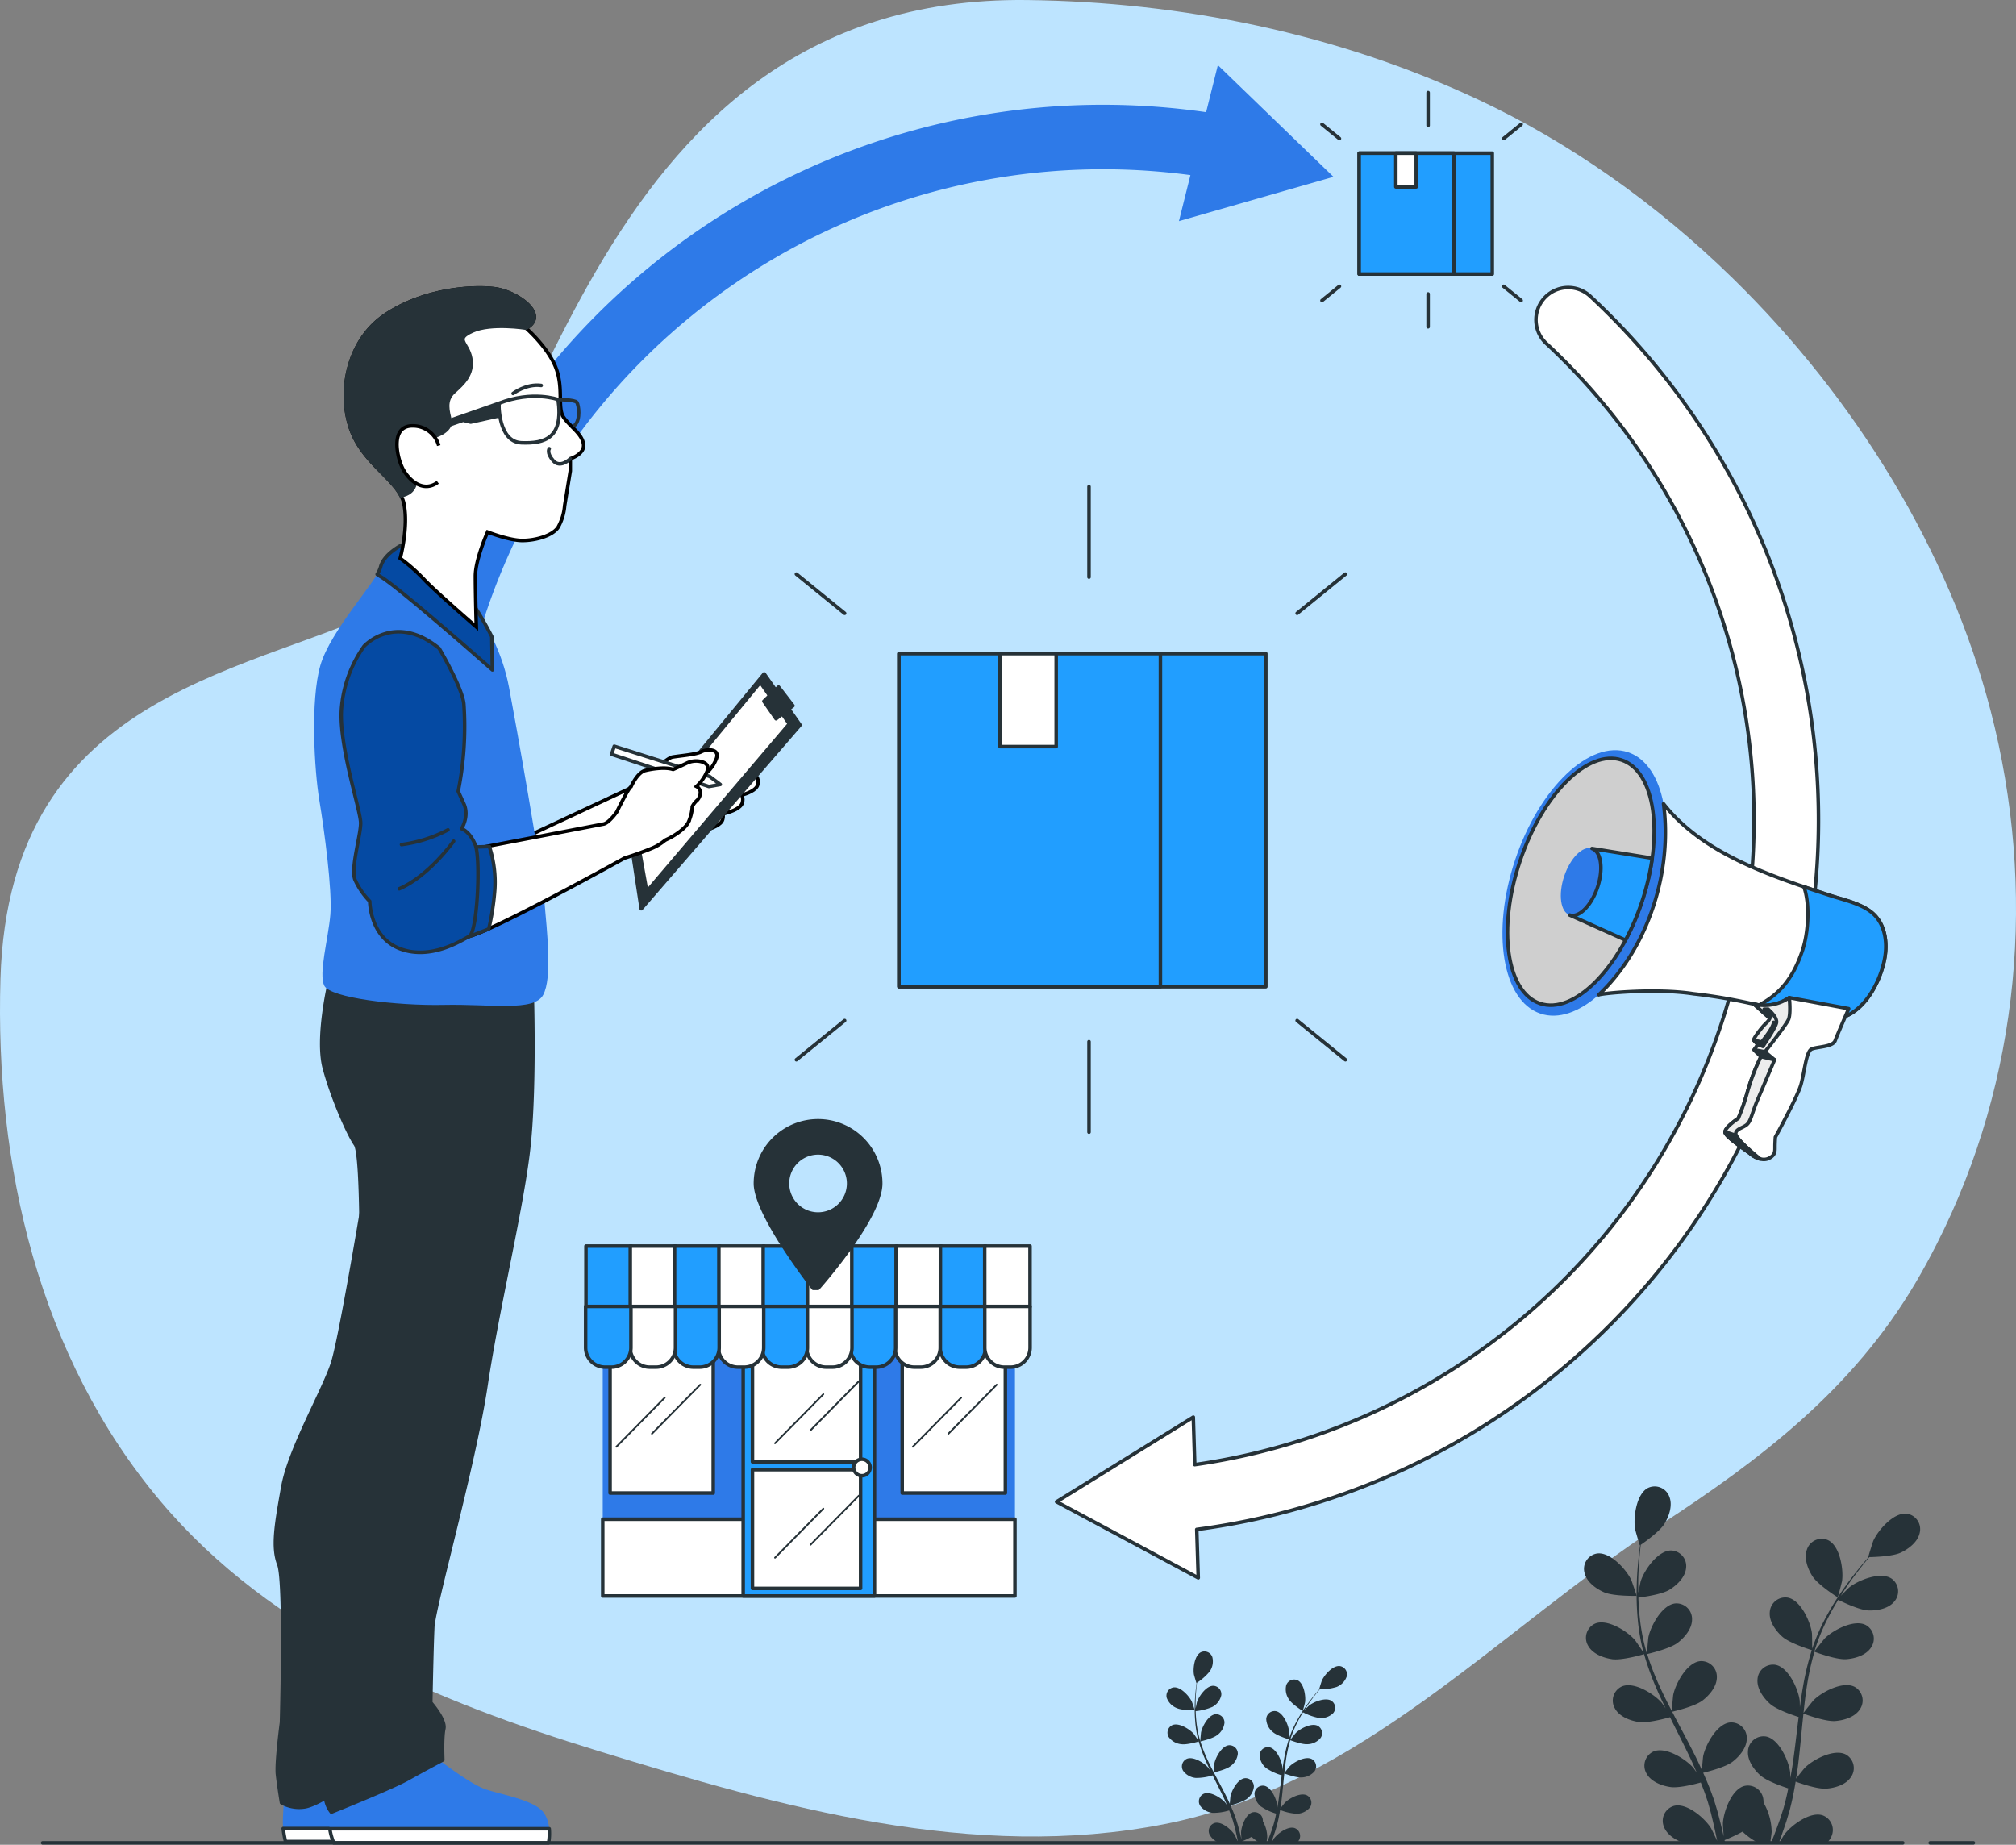 <svg xmlns="http://www.w3.org/2000/svg" xmlns:xlink="http://www.w3.org/1999/xlink" width="571.349" height="522.845" viewBox="0 0 571.349 522.845"><rect x="0" y="0" width="571.349" height="522.845" fill="#808080" stroke="none"/><defs><clipPath id="secteur-distrib-illust-clip-path"><rect width="571.349" height="522.845" fill="none"></rect></clipPath></defs><g clip-path="url(#secteur-distrib-illust-clip-path)"><path d="M491.111,78.907c-21.5-21.024-46.123-38.5-72.3-50.738C378.946,9.529,335.039.545,291.128.011c-128.333-1.56-138.1,149.2-177.559,170.161S2.6,193.6.129,277.446C-1.422,330.183,10.889,384.412,45.508,425.5c31.708,37.633,78.289,56.707,124.18,70.8,51.534,15.824,106.19,31.347,160.4,20.671,55.63-10.956,94.715-55.007,140.4-84.772,28.766-18.742,54.584-38.478,72.344-68.552,2.122-3.592,4.114-7.263,6.005-10.981,23.776-46.733,28.439-100.637,15.326-151.206-11.766-45.38-38.328-88.595-73.05-122.55" transform="translate(0 0)" fill="#bde4ff"></path><path d="M415.1,412.538c2.676,1.17,9.225,1.022,9.23,1.022.068,0-1.408-4.286-1.532-4.546-1.437-3.005-5.98-7.968-9.677-7.468a4.415,4.415,0,0,0-3.543,5.533c.614,2.56,3.241,4.463,5.522,5.459" transform="translate(39.498 38.733)" fill="#263238"></path><path d="M474.621,475.347a4.415,4.415,0,0,0-2.436-6.1c-3.536-1.187-8.934,2.829-10.912,5.509-.09.122-.745,1.247-1.342,2.3h13.458a5.678,5.678,0,0,0,1.232-1.705" transform="translate(44.368 45.246)" fill="#263238"></path><path d="M455.355,465.456c1.8,1.605,6.326,3.162,7.878,3.665-.273,1.286-.543,2.574-.865,3.808-.239.838-.41,1.661-.7,2.489q-.4,1.239-.792,2.452c-.561,1.541-1.129,3.134-1.714,4.623-.273.712-.547,1.384-.82,2.064h2.2c.169-.45.339-.893.508-1.363.564-1.537,1.081-3.089,1.645-4.758q.367-1.22.739-2.468c.264-.819.439-1.718.664-2.584.48-2.019.871-4.089,1.215-6.182,1.349.49,6.162,2.166,8.655,1.99s5.594-1.087,7.032-3.294a4.415,4.415,0,0,0-1.484-6.4c-3.316-1.709-9.26,1.443-11.62,3.793-.147.146-1.652,2.023-2.458,3.069.2-1.26.4-2.516.56-3.8.459-3.7.809-7.457,1.174-11.2.111-1.148.236-2.291.356-3.434.477.18,6.156,2.294,8.948,2.1,2.481-.174,5.6-1.087,7.032-3.293a4.414,4.414,0,0,0-1.484-6.4c-3.315-1.71-9.259,1.442-11.62,3.792-.178.178-2.339,2.88-2.855,3.6.268-2.521.556-5.029.941-7.491a77.843,77.843,0,0,1,2.15-9.852c.223.084,6.138,2.318,9,2.116,2.481-.173,5.6-1.085,7.032-3.293a4.414,4.414,0,0,0-1.484-6.4c-3.315-1.709-9.259,1.442-11.62,3.792-.185.184-2.509,3.094-2.892,3.652.056-.187.092-.387.149-.573a56.787,56.787,0,0,1,3.9-9.322c.848-1.66,1.752-3.2,2.664-4.678,1.06.53,5.926,2.892,8.521,3,2.487.1,5.681-.465,7.352-2.5a4.415,4.415,0,0,0-.772-6.524c-3.107-2.065-9.362.417-11.967,2.492-.141.113-1.454,1.42-2.4,2.386.422-.66.845-1.35,1.263-1.975,1.56-2.35,3.134-4.406,4.543-6.216.809-1.022,1.561-1.931,2.273-2.774,1.31-.023,6.59-.183,8.9-1.266,2.252-1.057,4.828-3.031,5.373-5.606a4.416,4.416,0,0,0-3.692-5.435c-3.709-.4-8.117,4.683-9.472,7.727-.116.263-1.476,4.587-1.407,4.585h.079c-.7.8-1.445,1.66-2.238,2.618-1.452,1.783-3.074,3.81-4.692,6.136a78.412,78.412,0,0,0-4.865,7.749,57.633,57.633,0,0,0-4.154,9.354c-.013.038-.021.08-.034.118.019-1.093-.029-4.15-.059-4.384-.429-3.3-3.2-9.435-6.866-10.114a4.416,4.416,0,0,0-5.092,4.152c-.215,2.625,1.689,5.251,3.544,6.91,2.093,1.868,7.9,3.679,8.365,3.821a78.194,78.194,0,0,0-2.454,10.135c-.356,2-.652,4.016-.924,6.047-.014-.946-.034-1.792-.049-1.909-.429-3.3-3.2-9.435-6.865-10.113a4.414,4.414,0,0,0-5.092,4.151c-.216,2.625,1.687,5.252,3.543,6.91,1.884,1.681,6.8,3.324,8.113,3.741-.1.781-.2,1.558-.293,2.339-.447,3.743-.878,7.481-1.413,11.135-.186,1.287-.419,2.548-.647,3.811-.013-.84-.031-1.547-.045-1.655-.428-3.3-3.2-9.435-6.865-10.113a4.415,4.415,0,0,0-5.092,4.152c-.215,2.624,1.689,5.251,3.544,6.909" transform="translate(43.583 37.74)" fill="#263238"></path><path d="M417.311,433.176c2.776.4,8.62-1.289,9.085-1.427a78.1,78.1,0,0,0,3.544,9.807c.8,1.861,1.671,3.71,2.565,5.554-.533-.781-1.015-1.475-1.093-1.565-2.181-2.52-7.873-6.106-11.306-4.648a4.415,4.415,0,0,0-1.956,6.272c1.269,2.308,4.3,3.448,6.767,3.808,2.5.363,7.509-.981,8.83-1.354.351.7.692,1.409,1.045,2.112,1.692,3.369,3.4,6.725,4.965,10.066.555,1.179,1.056,2.357,1.563,3.536-.474-.692-.878-1.272-.95-1.354-2.18-2.52-7.873-6.106-11.306-4.648a4.415,4.415,0,0,0-1.956,6.272c1.269,2.308,4.3,3.45,6.767,3.808,2.384.348,7.021-.852,8.592-1.288.482,1.223.968,2.446,1.38,3.652.263.831.573,1.612.792,2.46q.35,1.253.693,2.482c.382,1.594.786,3.236,1.12,4.8.241,1.087.451,2.126.663,3.172-.537-1.179-1.638-3.463-1.752-3.644-1.772-2.82-6.855-7.228-10.47-6.307a4.415,4.415,0,0,0-2.884,5.9c.832,2.276,3.292,3.793,5.533,4.589H449.37c-.058-.259-.112-.51-.17-.77a48.393,48.393,0,0,0,5.1-2.4,20.5,20.5,0,0,0,4.394,3.169h3.455c.189-1.3.4-2.889.407-3.058a17.156,17.156,0,0,0-2.3-8.339,5.288,5.288,0,0,0-.061-.976,4.415,4.415,0,0,0-5.4-3.746c-3.605.959-5.891,7.287-6.062,10.615-.01.2.118,2.337.223,3.687-.182-.785-.349-1.548-.546-2.353-.378-1.594-.8-3.174-1.252-4.876q-.368-1.22-.747-2.467c-.23-.829-.581-1.674-.87-2.521-.714-1.949-1.532-3.89-2.4-5.828,1.4-.334,6.333-1.593,8.317-3.115s4.067-3.992,4.048-6.625a4.414,4.414,0,0,0-4.769-4.52c-3.708.4-6.926,6.31-7.6,9.572-.043.2-.262,2.6-.357,3.918-.53-1.161-1.053-2.321-1.627-3.478-1.658-3.338-3.44-6.665-5.2-9.993-.542-1.019-1.067-2.04-1.6-3.061.5-.113,6.4-1.482,8.62-3.186,1.975-1.515,4.068-3.993,4.049-6.626a4.414,4.414,0,0,0-4.767-4.52c-3.709.4-6.927,6.31-7.6,9.573-.05.246-.362,3.692-.4,4.572-1.167-2.248-2.31-4.5-3.348-6.765a77.73,77.73,0,0,1-3.64-9.4c.231-.053,6.4-1.454,8.672-3.2,1.975-1.514,4.068-3.992,4.049-6.625a4.414,4.414,0,0,0-4.767-4.52c-3.709.4-6.927,6.31-7.6,9.572-.053.257-.386,3.965-.4,4.641-.058-.186-.138-.373-.193-.559a57.011,57.011,0,0,1-1.887-9.93c-.208-1.852-.3-3.635-.357-5.371,1.175-.144,6.539-.857,8.76-2.2,2.127-1.289,4.481-3.522,4.752-6.141a4.416,4.416,0,0,0-4.243-5.016c-3.73-.007-7.578,5.512-8.605,8.681-.056.173-.43,1.988-.684,3.312-.011-.783-.039-1.592-.035-2.344,0-2.82.183-5.4.36-7.69.111-1.3.237-2.471.366-3.568,1.08-.742,5.395-3.788,6.721-5.965,1.295-2.124,2.354-5.191,1.387-7.64a4.415,4.415,0,0,0-6.077-2.5c-3.315,1.714-4.186,8.385-3.638,11.671.048.283,1.3,4.639,1.356,4.6l.065-.045c-.145,1.053-.288,2.182-.422,3.419-.226,2.287-.462,4.874-.527,7.706a78.257,78.257,0,0,0,.217,9.147,57.614,57.614,0,0,0,1.694,10.094c.011.039.027.078.037.117-.586-.922-2.314-3.445-2.468-3.624-2.18-2.52-7.872-6.106-11.3-4.648a4.415,4.415,0,0,0-1.957,6.273c1.27,2.307,4.306,3.447,6.767,3.807" transform="translate(39.547 37.062)" fill="#263238"></path><path d="M475.8,414.343c.058.036,1.191-4.352,1.231-4.637.458-3.3-.593-9.944-3.952-11.567a4.415,4.415,0,0,0-6.008,2.66c-.9,2.475.241,5.511,1.594,7.6,1.587,2.452,7.129,5.942,7.134,5.944" transform="translate(45.026 38.367)" fill="#263238"></path><path d="M304.547,442.073c1.437.628,4.955.549,4.957.549.037,0-.755-2.3-.822-2.443-.772-1.614-3.212-4.28-5.2-4.011a2.371,2.371,0,0,0-1.9,2.971,4.956,4.956,0,0,0,2.966,2.933" transform="translate(29.086 42.074)" fill="#263238"></path><path d="M336.518,475.808a2.371,2.371,0,0,0-1.309-3.277c-1.9-.638-4.8,1.519-5.861,2.959-.048.065-.4.669-.72,1.234h7.228a3.041,3.041,0,0,0,.662-.916" transform="translate(31.702 45.573)" fill="#263238"></path><path d="M326.17,470.5a15.154,15.154,0,0,0,4.231,1.969c-.146.69-.292,1.383-.464,2.045-.128.45-.221.893-.375,1.337s-.284.883-.424,1.317c-.3.828-.607,1.683-.921,2.484-.147.382-.294.743-.441,1.109h1.181c.091-.241.182-.48.273-.732.3-.826.581-1.659.884-2.555q.2-.656.4-1.327c.141-.44.236-.922.356-1.387.258-1.086.467-2.2.653-3.321a15.547,15.547,0,0,0,4.648,1.069,4.959,4.959,0,0,0,3.777-1.769,2.372,2.372,0,0,0-.8-3.439c-1.781-.918-4.974.775-6.241,2.037-.079.079-.888,1.087-1.321,1.649.106-.677.216-1.352.3-2.04.247-1.987.434-4.005.63-6.019.06-.616.127-1.23.192-1.844.257.1,3.306,1.231,4.806,1.126a4.955,4.955,0,0,0,3.777-1.769,2.371,2.371,0,0,0-.8-3.437c-1.781-.919-4.972.775-6.241,2.037-.1.094-1.257,1.547-1.534,1.931.144-1.354.3-2.7.505-4.024a41.875,41.875,0,0,1,1.155-5.292c.12.046,3.3,1.245,4.833,1.137a4.955,4.955,0,0,0,3.777-1.769,2.371,2.371,0,0,0-.8-3.437c-1.781-.919-4.972.774-6.241,2.036-.1.1-1.348,1.662-1.554,1.962.03-.1.049-.208.08-.308a30.561,30.561,0,0,1,2.1-5.006c.455-.893.941-1.719,1.431-2.513a15.983,15.983,0,0,0,4.577,1.61,4.955,4.955,0,0,0,3.948-1.343,2.37,2.37,0,0,0-.414-3.5c-1.669-1.109-5.027.224-6.426,1.339-.077.06-.782.763-1.288,1.282.227-.355.454-.726.679-1.061.838-1.262,1.683-2.366,2.44-3.338.435-.549.839-1.038,1.221-1.49a15.865,15.865,0,0,0,4.778-.681,4.958,4.958,0,0,0,2.886-3.011,2.373,2.373,0,0,0-1.983-2.92c-1.992-.214-4.36,2.515-5.088,4.15-.062.141-.793,2.464-.755,2.464h.043c-.377.429-.776.891-1.2,1.407-.78.957-1.651,2.046-2.52,3.295a42.279,42.279,0,0,0-2.613,4.162,31.009,31.009,0,0,0-2.232,5.025c-.007.02-.011.043-.018.063.01-.587-.015-2.228-.032-2.354-.23-1.774-1.717-5.068-3.687-5.432a2.372,2.372,0,0,0-2.736,2.23,4.958,4.958,0,0,0,1.9,3.71c1.124,1,4.244,1.977,4.493,2.054a41.924,41.924,0,0,0-1.318,5.443c-.192,1.072-.351,2.158-.5,3.248-.008-.508-.019-.962-.026-1.025-.23-1.774-1.717-5.067-3.687-5.432a2.372,2.372,0,0,0-2.736,2.23,4.958,4.958,0,0,0,1.9,3.712,15.7,15.7,0,0,0,4.357,2.01c-.052.419-.107.837-.158,1.255-.24,2.011-.471,4.019-.758,5.981-.1.692-.226,1.368-.348,2.047-.008-.451-.018-.831-.025-.888-.229-1.775-1.717-5.068-3.687-5.432a2.37,2.37,0,0,0-2.735,2.23,4.958,4.958,0,0,0,1.9,3.71" transform="translate(31.28 41.541)" fill="#263238"></path><path d="M305.735,453.158c1.491.217,4.63-.693,4.879-.766a41.9,41.9,0,0,0,1.9,5.267c.431,1,.9,1.993,1.377,2.983-.286-.42-.546-.793-.588-.841-1.171-1.353-4.228-3.28-6.072-2.5a2.371,2.371,0,0,0-1.05,3.369,4.958,4.958,0,0,0,3.635,2.045,15.739,15.739,0,0,0,4.743-.727c.188.377.371.757.56,1.134.909,1.81,1.825,3.612,2.668,5.407.3.633.567,1.266.839,1.9-.254-.373-.473-.684-.51-.728-1.171-1.353-4.229-3.28-6.073-2.5a2.373,2.373,0,0,0-1.05,3.369,4.96,4.96,0,0,0,3.635,2.045,15.125,15.125,0,0,0,4.615-.692c.26.657.521,1.314.742,1.962.14.446.308.866.424,1.321s.25.894.373,1.333c.2.856.422,1.739.6,2.579.129.583.242,1.141.356,1.7-.288-.633-.879-1.861-.941-1.957-.952-1.515-3.682-3.883-5.624-3.387a2.37,2.37,0,0,0-1.549,3.17,4.741,4.741,0,0,0,2.973,2.465h6.353c-.032-.138-.06-.273-.091-.413a25.837,25.837,0,0,0,2.739-1.288,11.053,11.053,0,0,0,2.361,1.7h1.855c.1-.7.216-1.552.218-1.643A9.209,9.209,0,0,0,328.8,475a2.794,2.794,0,0,0-.033-.524,2.37,2.37,0,0,0-2.9-2.011c-1.936.515-3.164,3.913-3.257,5.7-.005.105.064,1.255.12,1.981-.1-.422-.187-.832-.293-1.264-.2-.856-.431-1.705-.673-2.62q-.2-.655-.4-1.325c-.125-.445-.312-.9-.468-1.354-.383-1.047-.822-2.09-1.287-3.13a15.579,15.579,0,0,0,4.467-1.673,4.953,4.953,0,0,0,2.174-3.558,2.371,2.371,0,0,0-2.561-2.428c-1.992.216-3.72,3.389-4.082,5.141-.023.11-.14,1.4-.192,2.1-.285-.624-.566-1.247-.874-1.868-.89-1.793-1.848-3.58-2.795-5.367-.289-.547-.572-1.1-.857-1.645.268-.06,3.437-.8,4.63-1.712a4.958,4.958,0,0,0,2.174-3.559,2.371,2.371,0,0,0-2.561-2.426c-1.992.216-3.72,3.389-4.082,5.141-.027.133-.194,1.984-.214,2.456-.627-1.207-1.241-2.417-1.8-3.634a41.808,41.808,0,0,1-1.956-5.05c.125-.029,3.437-.781,4.659-1.719a4.95,4.95,0,0,0,2.174-3.558,2.371,2.371,0,0,0-2.56-2.428c-1.992.216-3.721,3.389-4.083,5.141-.027.138-.207,2.129-.213,2.493-.032-.1-.075-.2-.1-.3a30.54,30.54,0,0,1-1.013-5.333c-.112-.995-.163-1.953-.192-2.885a15.978,15.978,0,0,0,4.7-1.183,4.96,4.96,0,0,0,2.553-3.3,2.372,2.372,0,0,0-2.28-2.694c-2,0-4.07,2.96-4.622,4.662-.031.092-.231,1.067-.367,1.778-.007-.42-.022-.855-.02-1.259,0-1.515.1-2.9.193-4.13.06-.7.127-1.328.2-1.916a15.854,15.854,0,0,0,3.61-3.2,4.951,4.951,0,0,0,.746-4.1A2.371,2.371,0,0,0,311.2,427.1c-1.78.92-2.248,4.5-1.954,6.268.026.152.7,2.491.728,2.471l.035-.024c-.078.565-.155,1.172-.227,1.837-.122,1.228-.248,2.617-.283,4.138a41.92,41.92,0,0,0,.116,4.913,31.017,31.017,0,0,0,.91,5.422c.005.021.014.042.02.063-.315-.494-1.242-1.85-1.326-1.946-1.17-1.353-4.228-3.28-6.072-2.5a2.372,2.372,0,0,0-1.05,3.369,4.958,4.958,0,0,0,3.635,2.045" transform="translate(29.112 41.177)" fill="#263238"></path><path d="M337.152,443.042c.031.02.639-2.338.661-2.49.247-1.773-.318-5.342-2.123-6.214a2.371,2.371,0,0,0-3.226,1.429,4.953,4.953,0,0,0,.855,4.082c.853,1.317,3.83,3.192,3.832,3.193" transform="translate(32.055 41.878)" fill="#263238"></path><path d="M368.048,48.493l-32.77-31.658-3.326,13.333a205.1,205.1,0,0,0-29.2-2.1A202.805,202.805,0,0,0,102.444,199.2a9.138,9.138,0,0,0,7.614,10.443,9.281,9.281,0,0,0,1.427.112,9.143,9.143,0,0,0,9.017-7.726A184.526,184.526,0,0,1,302.748,46.344,186.882,186.882,0,0,1,327.5,48L324.247,61.05Z" transform="translate(9.872 1.624)" fill="#2e7ae8"></path><path d="M424.456,76.889A9.139,9.139,0,1,0,412,90.261,184.494,184.494,0,0,1,312.254,407.92l-.414-13.467L273.1,418.442,313.243,440l-.423-13.715a202.765,202.765,0,0,0,111.637-349.4" transform="translate(26.345 7.181)" fill="#fff"></path><path d="M424.456,76.889A9.139,9.139,0,1,0,412,90.261,184.494,184.494,0,0,1,312.254,407.92l-.414-13.467L273.1,418.442,313.243,440l-.423-13.715a202.765,202.765,0,0,0,111.637-349.4Z" transform="translate(26.345 7.181)" fill="none" stroke="#263238" stroke-linejoin="round" stroke-width="1"></path><path d="M431.651,236.426c-6.626,20.4-16.028,26.832-16.028,26.832-5.513,4.892-11.4,7.027-16.5,5.315-10.816-3.622-14.028-23.148-7.18-43.6s21.18-34.11,32-30.487c5.21,1.747,8.653,7.174,10.056,14.624,2.562,12.22-2.343,27.322-2.343,27.322" transform="translate(37.462 18.705)" fill="#2e7ae8"></path><path d="M427.7,236.781c-6.381,19.054-19.286,31.91-28.823,28.716s-12.1-21.229-5.714-40.283S412.45,193.3,421.987,196.5s12.1,21.23,5.714,40.283" transform="translate(37.589 18.909)" fill="#cfcfcf"></path><ellipse cx="36.383" cy="18.211" rx="36.383" ry="18.211" transform="translate(419.199 278.623) rotate(-71.483)" fill="none" stroke="#263238" stroke-linecap="round" stroke-linejoin="round" stroke-width="1"></ellipse><path d="M413.825,230.343c-1.744,5.208-5.272,8.723-7.879,7.85s-3.306-5.8-1.561-11.012,5.272-8.722,7.879-7.85,3.306,5.8,1.561,11.012" transform="translate(38.917 21.145)" fill="#2e7ae8"></path><path d="M412.041,219.319c2.607.873,3.306,5.8,1.561,11.012s-5.272,8.723-7.878,7.851l15.813,7.1a71.178,71.178,0,0,0,7.571-23.214Z" transform="translate(39.139 21.157)" fill="#219eff"></path><path d="M412.041,219.319c2.607.873,3.306,5.8,1.561,11.012s-5.272,8.723-7.878,7.851l15.813,7.1a71.178,71.178,0,0,0,7.571-23.214Z" transform="translate(39.139 21.157)" fill="none" stroke="#263238" stroke-linecap="round" stroke-linejoin="round" stroke-width="1"></path><path d="M429.393,226.975c.226-1.081.42-2.149.59-3.207C429.82,224.823,429.619,225.894,429.393,226.975Z" transform="translate(41.422 21.586)" fill="none" stroke="#263238" stroke-linecap="round" stroke-linejoin="round" stroke-width="1"></path><path d="M492.427,240.535c2.1,3.005,2.5,7.042,1.917,10.635-1.174,7.169-6.381,17.094-14.636,17.617a9.033,9.033,0,0,1-2.274-.143c-9.72-.951-20.971-5.215-37.324-7.025-10.579-1.654-26.041-.154-26.888.3,14.24-13.569,20.909-35.224,18.371-54.153,10.918,13.9,29.5,20.258,47.985,26.226,2.6.84,7.762,1.989,10.892,4.464a9.786,9.786,0,0,1,1.956,2.079" transform="translate(39.863 20.043)" fill="#fff"></path><path d="M492.427,240.535c2.1,3.005,2.5,7.042,1.917,10.635-1.174,7.169-6.381,17.094-14.636,17.617a9.033,9.033,0,0,1-2.274-.143c-9.72-.951-20.971-5.215-37.324-7.025-10.579-1.654-26.041-.154-26.888.3,14.24-13.569,20.909-35.224,18.371-54.153,10.918,13.9,29.5,20.258,47.985,26.226,2.6.84,7.762,1.989,10.892,4.464A9.786,9.786,0,0,1,492.427,240.535Z" transform="translate(39.863 20.043)" fill="none" stroke="#263238" stroke-linecap="round" stroke-linejoin="round" stroke-width="1"></path><path d="M473.441,266.575a9.092,9.092,0,0,0,2.274.144c8.254-.524,13.462-10.449,14.636-17.617.588-3.594.184-7.63-1.917-10.636a9.723,9.723,0,0,0-1.955-2.078c-3.132-2.476-8.294-3.625-10.892-4.464-2.741-.886-5.483-1.78-8.2-2.705,1.7,4.777,1.332,12.689-.379,17.912-3.14,9.578-7.878,13.2-12.381,15.648,7.215,1.63,13.267,3.254,18.818,3.8" transform="translate(43.856 22.112)" fill="#219eff"></path><path d="M473.441,266.575a9.092,9.092,0,0,0,2.274.144c8.254-.524,13.462-10.449,14.636-17.617.588-3.594.184-7.63-1.917-10.636a9.723,9.723,0,0,0-1.955-2.078c-3.132-2.476-8.294-3.625-10.892-4.464-2.741-.886-5.483-1.78-8.2-2.705,1.7,4.777,1.332,12.689-.379,17.912-3.14,9.578-7.878,13.2-12.381,15.648C461.838,264.409,467.89,266.033,473.441,266.575Z" transform="translate(43.856 22.112)" fill="none" stroke="#263238" stroke-linecap="round" stroke-linejoin="round" stroke-width="1"></path><path d="M455.158,271.2l-1.016,1.468,1.92,1.92a58.727,58.727,0,0,0-3.728,9.6,60.309,60.309,0,0,1-2.71,7.907s-3.953,2.6-3.727,3.953,5.986,5.083,7.229,6.1,3.388,2.147,5.2,1.243,1.7-2.034,1.7-3.276.113-2.71.113-2.71,6.213-11.3,7.229-14.8,1.468-9.489,3.049-10.166,5.987-.565,6.664-2.372S480.92,261,480.92,261l-16.84-3.128a12.47,12.47,0,0,1-10.052,1.807l5.2,4.631Z" transform="translate(43.014 24.876)" fill="#fff"></path><path d="M455.158,271.2l-1.016,1.468,1.92,1.92a58.727,58.727,0,0,0-3.728,9.6,60.309,60.309,0,0,1-2.71,7.907s-3.953,2.6-3.727,3.953,5.986,5.083,7.229,6.1,3.388,2.147,5.2,1.243,1.7-2.034,1.7-3.276.113-2.71.113-2.71,6.213-11.3,7.229-14.8,1.468-9.489,3.049-10.166,5.987-.565,6.664-2.372S480.92,261,480.92,261l-16.84-3.128a12.47,12.47,0,0,1-10.052,1.807l5.2,4.631Z" transform="translate(43.014 24.876)" fill="none" stroke="#263238" stroke-linecap="round" stroke-linejoin="round" stroke-width="1"></path><path d="M453.312,259.674l5.2,4.631-4.067,6.89-1.016,1.468.713.713,2.337-.148s6.013-7.57,6.69-9.214.2-6.148.2-6.148a12.47,12.47,0,0,1-10.052,1.807" transform="translate(43.73 24.876)" fill="#ededed"></path><path d="M453.312,259.674l5.2,4.631-4.067,6.89-1.016,1.468.713.713,2.337-.148s6.013-7.57,6.69-9.214.2-6.148.2-6.148A12.47,12.47,0,0,1,453.312,259.674Z" transform="translate(43.73 24.876)" fill="none" stroke="#263238" stroke-linecap="round" stroke-linejoin="round" stroke-width="1"></path><path d="M458.172,261.575a3.757,3.757,0,0,1-1.242,3.049c-1.468,1.356-3.954,4.744-3.615,4.97a9.239,9.239,0,0,1,1.129,1.242l1.469.452s3.727-5.421,3.84-6.777-1.581-2.936-1.581-2.936" transform="translate(43.727 25.233)" fill="#ededed"></path><path d="M458.172,261.575a3.757,3.757,0,0,1-1.242,3.049c-1.468,1.356-3.954,4.744-3.615,4.97a9.239,9.239,0,0,1,1.129,1.242l1.469.452s3.727-5.421,3.84-6.777S458.172,261.575,458.172,261.575Z" transform="translate(43.727 25.233)" fill="none" stroke="#263238" stroke-linecap="round" stroke-linejoin="round" stroke-width="1"></path><path d="M453.415,271.362l3.049.565,2.712,2.259-3.841-.9Z" transform="translate(43.74 26.178)" fill="#263238"></path><path d="M453.415,271.362l3.049.565,2.712,2.259-3.841-.9Z" transform="translate(43.74 26.178)" fill="none" stroke="#263238" stroke-linecap="round" stroke-linejoin="round" stroke-width="1"></path><path d="M452,292.428c1.242-1.016,1.468-3.275,3.162-7.229s4.744-11.183,4.744-11.183l-3.84-.9a58.612,58.612,0,0,0-3.728,9.6,60.389,60.389,0,0,1-2.71,7.907s-3.954,2.6-3.728,3.953,5.987,5.083,7.229,6.1a7.419,7.419,0,0,0,2.651,1.418c-1.491-1.14-6.534-5.457-6.83-6.84-.339-1.581,1.807-1.807,3.049-2.823" transform="translate(43.014 26.347)" fill="#ededed"></path><path d="M452,292.428c1.242-1.016,1.468-3.275,3.162-7.229s4.744-11.183,4.744-11.183l-3.84-.9a58.612,58.612,0,0,0-3.728,9.6,60.389,60.389,0,0,1-2.71,7.907s-3.954,2.6-3.728,3.953,5.987,5.083,7.229,6.1a7.419,7.419,0,0,0,2.651,1.418c-1.491-1.14-6.534-5.457-6.83-6.84C448.607,293.671,450.753,293.445,452,292.428Z" transform="translate(43.014 26.347)" fill="none" stroke="#263238" stroke-linecap="round" stroke-linejoin="round" stroke-width="1"></path><path d="M457.911,261.645l-.791-.791h-1.129L457.8,263a10.619,10.619,0,0,1,.113-1.355" transform="translate(43.988 25.164)" fill="#263238"></path><path d="M457.911,261.645l-.791-.791h-1.129L457.8,263A10.619,10.619,0,0,1,457.911,261.645Z" transform="translate(43.988 25.164)" fill="none" stroke="#263238" stroke-linecap="round" stroke-linejoin="round" stroke-width="1"></path><path d="M449.018,293.585l-3.121-1.019a.886.886,0,0,0,0,.132c.226,1.355,5.987,5.083,7.229,6.1a7.4,7.4,0,0,0,2.651,1.417c-1.423-1.088-6.078-5.067-6.758-6.629" transform="translate(43.014 28.223)" fill="#263238"></path><path d="M449.018,293.585l-3.121-1.019a.886.886,0,0,0,0,.132c.226,1.355,5.987,5.083,7.229,6.1a7.4,7.4,0,0,0,2.651,1.417C454.352,299.126,449.7,295.147,449.018,293.585Z" transform="translate(43.014 28.223)" fill="none" stroke="#263238" stroke-linecap="round" stroke-linejoin="round" stroke-width="1"></path><path d="M453.312,268.89l2.215.5.383,1.2-1.468-.452Z" transform="translate(43.73 25.939)" fill="#263238"></path><path d="M453.312,268.89l2.215.5.383,1.2-1.468-.452Z" transform="translate(43.73 25.939)" fill="none" stroke="#263238" stroke-linecap="round" stroke-linejoin="round" stroke-width="1"></path><path d="M455.332,269.833s3.331-3.983,3.4-5.577" transform="translate(43.925 25.492)" fill="#263238"></path><path d="M455.332,269.833s3.331-3.983,3.4-5.577" transform="translate(43.925 25.492)" fill="none" stroke="#263238" stroke-linecap="round" stroke-linejoin="round" stroke-width="1"></path><rect width="116.826" height="98.853" transform="translate(170.816 353.47)" fill="#2e7ae8"></rect><rect width="116.826" height="21.759" transform="translate(170.816 430.564)" fill="#fff"></rect><rect width="116.826" height="21.759" transform="translate(170.816 430.564)" fill="none" stroke="#263238" stroke-linecap="round" stroke-linejoin="round" stroke-width="1"></rect><rect width="37.216" height="71.675" transform="translate(210.622 380.649)" fill="#219eff"></rect><rect width="37.216" height="71.675" transform="translate(210.622 380.649)" fill="none" stroke="#263238" stroke-linecap="round" stroke-linejoin="round" stroke-width="1"></rect><rect width="30.645" height="33.657" transform="translate(213.256 380.649)" fill="#fff"></rect><rect width="30.645" height="33.657" transform="translate(213.256 380.649)" fill="none" stroke="#263238" stroke-linecap="round" stroke-linejoin="round" stroke-width="1"></rect><rect width="30.645" height="33.657" transform="translate(213.256 416.517)" fill="#fff"></rect><rect width="30.645" height="33.657" transform="translate(213.256 416.517)" fill="none" stroke="#263238" stroke-linecap="round" stroke-linejoin="round" stroke-width="1"></rect><path d="M225.318,379.517a2.334,2.334,0,1,1-2.334-2.334,2.334,2.334,0,0,1,2.334,2.334" transform="translate(21.286 36.386)" fill="#fff"></path><path d="M225.318,379.517a2.334,2.334,0,1,1-2.334-2.334A2.334,2.334,0,0,1,225.318,379.517Z" transform="translate(21.286 36.386)" fill="none" stroke="#263238" stroke-linecap="round" stroke-linejoin="round" stroke-width="1"></path><line x1="13.689" y2="13.896" transform="translate(229.721 391.459)" fill="none" stroke="#263238" stroke-linecap="round" stroke-linejoin="round" stroke-width="0.5"></line><line x1="13.689" y2="13.896" transform="translate(219.648 395.144)" fill="none" stroke="#263238" stroke-linecap="round" stroke-linejoin="round" stroke-width="0.5"></line><line x1="13.689" y2="13.896" transform="translate(229.721 423.888)" fill="none" stroke="#263238" stroke-linecap="round" stroke-linejoin="round" stroke-width="0.5"></line><line x1="13.689" y2="13.896" transform="translate(219.648 427.573)" fill="none" stroke="#263238" stroke-linecap="round" stroke-linejoin="round" stroke-width="0.5"></line><rect width="29.235" height="42.501" transform="translate(255.694 380.649)" fill="#fff"></rect><rect width="29.235" height="42.501" transform="translate(255.694 380.649)" fill="none" stroke="#263238" stroke-linecap="round" stroke-linejoin="round" stroke-width="1"></rect><line x1="13.689" y2="13.896" transform="translate(268.783 392.441)" fill="none" stroke="#263238" stroke-linecap="round" stroke-linejoin="round" stroke-width="0.5"></line><line x1="13.689" y2="13.896" transform="translate(258.71 396.126)" fill="none" stroke="#263238" stroke-linecap="round" stroke-linejoin="round" stroke-width="0.5"></line><rect width="29.235" height="42.501" transform="translate(172.901 380.649)" fill="#fff"></rect><rect width="29.235" height="42.501" transform="translate(172.901 380.649)" fill="none" stroke="#263238" stroke-linecap="round" stroke-linejoin="round" stroke-width="1"></rect><line x1="13.689" y2="13.896" transform="translate(184.762 392.441)" fill="none" stroke="#263238" stroke-linecap="round" stroke-linejoin="round" stroke-width="0.5"></line><line x1="13.689" y2="13.896" transform="translate(174.689 396.126)" fill="none" stroke="#263238" stroke-linecap="round" stroke-linejoin="round" stroke-width="0.5"></line><rect width="12.84" height="17.208" transform="translate(166.064 353.15)" fill="#219eff"></rect><rect width="12.84" height="17.208" transform="translate(166.064 353.15)" fill="none" stroke="#263238" stroke-linecap="round" stroke-linejoin="round" stroke-width="1"></rect><rect width="12.84" height="17.208" transform="translate(178.621 353.15)" fill="#fff"></rect><rect width="12.84" height="17.208" transform="translate(178.621 353.15)" fill="none" stroke="#263238" stroke-linecap="round" stroke-linejoin="round" stroke-width="1"></rect><rect width="12.84" height="17.208" transform="translate(191.178 353.15)" fill="#219eff"></rect><rect width="12.84" height="17.208" transform="translate(191.178 353.15)" fill="none" stroke="#263238" stroke-linecap="round" stroke-linejoin="round" stroke-width="1"></rect><rect width="12.84" height="17.208" transform="translate(203.735 353.15)" fill="#fff"></rect><rect width="12.84" height="17.208" transform="translate(203.735 353.15)" fill="none" stroke="#263238" stroke-linecap="round" stroke-linejoin="round" stroke-width="1"></rect><rect width="12.84" height="17.208" transform="translate(216.291 353.15)" fill="#219eff"></rect><rect width="12.84" height="17.208" transform="translate(216.291 353.15)" fill="none" stroke="#263238" stroke-linecap="round" stroke-linejoin="round" stroke-width="1"></rect><rect width="12.84" height="17.208" transform="translate(228.848 353.15)" fill="#fff"></rect><rect width="12.84" height="17.208" transform="translate(228.848 353.15)" fill="none" stroke="#263238" stroke-linecap="round" stroke-linejoin="round" stroke-width="1"></rect><rect width="12.84" height="17.208" transform="translate(241.405 353.15)" fill="#219eff"></rect><rect width="12.84" height="17.208" transform="translate(241.405 353.15)" fill="none" stroke="#263238" stroke-linecap="round" stroke-linejoin="round" stroke-width="1"></rect><rect width="12.84" height="17.208" transform="translate(253.96 353.15)" fill="#fff"></rect><rect width="12.84" height="17.208" transform="translate(253.96 353.15)" fill="none" stroke="#263238" stroke-linecap="round" stroke-linejoin="round" stroke-width="1"></rect><rect width="12.84" height="17.208" transform="translate(266.517 353.15)" fill="#219eff"></rect><rect width="12.84" height="17.208" transform="translate(266.517 353.15)" fill="none" stroke="#263238" stroke-linecap="round" stroke-linejoin="round" stroke-width="1"></rect><rect width="12.84" height="17.208" transform="translate(279.074 353.15)" fill="#fff"></rect><rect width="12.84" height="17.208" transform="translate(279.074 353.15)" fill="none" stroke="#263238" stroke-linecap="round" stroke-linejoin="round" stroke-width="1"></rect><path d="M250.339,354.89h-1.793a5.522,5.522,0,0,1-5.523-5.523V337.682h12.839v11.685a5.523,5.523,0,0,1-5.523,5.523" transform="translate(23.444 32.575)" fill="#219eff"></path><path d="M250.339,354.89h-1.793a5.522,5.522,0,0,1-5.523-5.523V337.682h12.839v11.685A5.523,5.523,0,0,1,250.339,354.89Z" transform="translate(23.444 32.575)" fill="none" stroke="#263238" stroke-linecap="round" stroke-linejoin="round" stroke-width="1"></path><path d="M261.855,354.89h-1.793a5.523,5.523,0,0,1-5.523-5.523V337.682h12.839v11.685a5.523,5.523,0,0,1-5.523,5.523" transform="translate(24.555 32.575)" fill="#fff"></path><path d="M261.855,354.89h-1.793a5.523,5.523,0,0,1-5.523-5.523V337.682h12.839v11.685A5.523,5.523,0,0,1,261.855,354.89Z" transform="translate(24.555 32.575)" fill="none" stroke="#263238" stroke-linecap="round" stroke-linejoin="round" stroke-width="1"></path><path d="M238.63,354.89h-1.793a5.523,5.523,0,0,1-5.523-5.523V337.682h12.839v11.685a5.523,5.523,0,0,1-5.523,5.523" transform="translate(22.314 32.575)" fill="#fff"></path><path d="M238.63,354.89h-1.793a5.523,5.523,0,0,1-5.523-5.523V337.682h12.839v11.685A5.523,5.523,0,0,1,238.63,354.89Z" transform="translate(22.314 32.575)" fill="none" stroke="#263238" stroke-linecap="round" stroke-linejoin="round" stroke-width="1"></path><path d="M227.113,354.89H225.32a5.523,5.523,0,0,1-5.523-5.523V337.682h12.839v11.685a5.523,5.523,0,0,1-5.523,5.523" transform="translate(21.203 32.575)" fill="#219eff"></path><path d="M227.113,354.89H225.32a5.523,5.523,0,0,1-5.523-5.523V337.682h12.839v11.685A5.523,5.523,0,0,1,227.113,354.89Z" transform="translate(21.203 32.575)" fill="none" stroke="#263238" stroke-linecap="round" stroke-linejoin="round" stroke-width="1"></path><path d="M215.82,354.89h-1.793a5.523,5.523,0,0,1-5.523-5.523V337.682h12.839v11.685a5.523,5.523,0,0,1-5.523,5.523" transform="translate(20.114 32.575)" fill="#fff"></path><path d="M215.82,354.89h-1.793a5.523,5.523,0,0,1-5.523-5.523V337.682h12.839v11.685A5.523,5.523,0,0,1,215.82,354.89Z" transform="translate(20.114 32.575)" fill="none" stroke="#263238" stroke-linecap="round" stroke-linejoin="round" stroke-width="1"></path><path d="M204.3,354.89H202.51a5.523,5.523,0,0,1-5.523-5.523V337.682h12.839v11.685a5.523,5.523,0,0,1-5.523,5.523" transform="translate(19.003 32.575)" fill="#219eff"></path><path d="M204.3,354.89H202.51a5.523,5.523,0,0,1-5.523-5.523V337.682h12.839v11.685A5.523,5.523,0,0,1,204.3,354.89Z" transform="translate(19.003 32.575)" fill="none" stroke="#263238" stroke-linecap="round" stroke-linejoin="round" stroke-width="1"></path><path d="M193.011,354.89h-1.793a5.523,5.523,0,0,1-5.523-5.523V337.682h12.839v11.685a5.523,5.523,0,0,1-5.523,5.523" transform="translate(17.914 32.575)" fill="#fff"></path><path d="M193.011,354.89h-1.793a5.523,5.523,0,0,1-5.523-5.523V337.682h12.839v11.685A5.523,5.523,0,0,1,193.011,354.89Z" transform="translate(17.914 32.575)" fill="none" stroke="#263238" stroke-linecap="round" stroke-linejoin="round" stroke-width="1"></path><path d="M181.494,354.89H179.7a5.523,5.523,0,0,1-5.523-5.523V337.682h12.839v11.685a5.523,5.523,0,0,1-5.523,5.523" transform="translate(16.803 32.575)" fill="#219eff"></path><path d="M181.494,354.89H179.7a5.523,5.523,0,0,1-5.523-5.523V337.682h12.839v11.685A5.523,5.523,0,0,1,181.494,354.89Z" transform="translate(16.803 32.575)" fill="none" stroke="#263238" stroke-linecap="round" stroke-linejoin="round" stroke-width="1"></path><path d="M170.2,354.89h-1.793a5.523,5.523,0,0,1-5.523-5.523V337.682h12.839v11.685a5.523,5.523,0,0,1-5.523,5.523" transform="translate(15.713 32.575)" fill="#fff"></path><path d="M170.2,354.89h-1.793a5.523,5.523,0,0,1-5.523-5.523V337.682h12.839v11.685A5.523,5.523,0,0,1,170.2,354.89Z" transform="translate(15.713 32.575)" fill="none" stroke="#263238" stroke-linecap="round" stroke-linejoin="round" stroke-width="1"></path><path d="M158.684,354.89h-1.793a5.523,5.523,0,0,1-5.523-5.523V337.682h12.839v11.685a5.523,5.523,0,0,1-5.523,5.523" transform="translate(14.602 32.575)" fill="#219eff"></path><path d="M158.684,354.89h-1.793a5.523,5.523,0,0,1-5.523-5.523V337.682h12.839v11.685A5.523,5.523,0,0,1,158.684,354.89Z" transform="translate(14.602 32.575)" fill="none" stroke="#263238" stroke-linecap="round" stroke-linejoin="round" stroke-width="1"></path><path d="M213.011,289.709a17.752,17.752,0,0,0-17.751,17.752c0,8.854,16.375,29.722,16.375,29.722h1.376s17.751-19.918,17.751-29.722a17.752,17.752,0,0,0-17.751-17.752m0,26.42a8.669,8.669,0,1,1,8.669-8.669,8.668,8.668,0,0,1-8.669,8.669" transform="translate(18.836 27.947)" fill="#263238"></path><path d="M213.011,289.709a17.752,17.752,0,0,0-17.751,17.752c0,8.854,16.375,29.722,16.375,29.722h1.376s17.751-19.918,17.751-29.722A17.752,17.752,0,0,0,213.011,289.709Zm0,26.42a8.669,8.669,0,1,1,8.669-8.669A8.668,8.668,0,0,1,213.011,316.129Z" transform="translate(18.836 27.947)" fill="none" stroke="#263238" stroke-linecap="round" stroke-linejoin="round" stroke-width="1"></path><rect width="103.975" height="94.414" transform="translate(254.774 185.239)" fill="#219eff"></rect><rect width="103.975" height="94.414" transform="translate(254.774 185.239)" fill="none" stroke="#263238" stroke-linecap="round" stroke-linejoin="round" stroke-width="1"></rect><rect width="74.097" height="94.414" transform="translate(254.774 185.239)" fill="#219eff"></rect><rect width="74.097" height="94.414" transform="translate(254.774 185.239)" fill="none" stroke="#263238" stroke-linecap="round" stroke-linejoin="round" stroke-width="1"></rect><rect width="15.92" height="26.358" transform="translate(283.409 185.24)" fill="#fff"></rect><rect width="15.92" height="26.358" transform="translate(283.409 185.24)" fill="none" stroke="#263238" stroke-linecap="round" stroke-linejoin="round" stroke-width="1"></rect><line x2="13.678" y2="11.114" transform="translate(225.704 162.712)" fill="#92e3a9"></line><line x2="13.678" y2="11.114" transform="translate(225.704 162.712)" fill="none" stroke="#263238" stroke-linecap="round" stroke-linejoin="round" stroke-width="1"></line><line x1="13.678" y2="11.114" transform="translate(367.619 162.712)" fill="#92e3a9"></line><line x1="13.678" y2="11.114" transform="translate(367.619 162.712)" fill="none" stroke="#263238" stroke-linecap="round" stroke-linejoin="round" stroke-width="1"></line><line y1="11.114" x2="13.678" transform="translate(225.704 289.239)" fill="#92e3a9"></line><line y1="11.114" x2="13.678" transform="translate(225.704 289.239)" fill="none" stroke="#263238" stroke-linecap="round" stroke-linejoin="round" stroke-width="1"></line><line x1="13.678" y1="11.114" transform="translate(367.619 289.239)" fill="#92e3a9"></line><line x1="13.678" y1="11.114" transform="translate(367.619 289.239)" fill="none" stroke="#263238" stroke-linecap="round" stroke-linejoin="round" stroke-width="1"></line><line y2="25.647" transform="translate(308.63 137.92)" fill="#92e3a9"></line><line y2="25.647" transform="translate(308.63 137.92)" fill="none" stroke="#263238" stroke-linecap="round" stroke-linejoin="round" stroke-width="1"></line><line y2="25.647" transform="translate(308.63 295.224)" fill="#92e3a9"></line><line y2="25.647" transform="translate(308.63 295.224)" fill="none" stroke="#263238" stroke-linecap="round" stroke-linejoin="round" stroke-width="1"></line><rect width="37.724" height="34.255" transform="translate(385.2 43.41)" fill="#219eff"></rect><rect width="37.724" height="34.255" transform="translate(385.2 43.41)" fill="none" stroke="#263238" stroke-linecap="round" stroke-linejoin="round" stroke-width="1"></rect><rect width="26.883" height="34.255" transform="translate(385.201 43.41)" fill="#219eff"></rect><rect width="26.883" height="34.255" transform="translate(385.201 43.41)" fill="none" stroke="#263238" stroke-linecap="round" stroke-linejoin="round" stroke-width="1"></rect><rect width="5.776" height="9.563" transform="translate(395.589 43.41)" fill="#fff"></rect><rect width="5.776" height="9.563" transform="translate(395.589 43.41)" fill="none" stroke="#263238" stroke-linecap="round" stroke-linejoin="round" stroke-width="1"></rect><line x2="4.963" y2="4.033" transform="translate(374.653 35.237)" fill="#92e3a9"></line><line x2="4.963" y2="4.033" transform="translate(374.653 35.237)" fill="none" stroke="#263238" stroke-linecap="round" stroke-linejoin="round" stroke-width="1"></line><line x1="4.963" y2="4.033" transform="translate(426.142 35.237)" fill="#92e3a9"></line><line x1="4.963" y2="4.033" transform="translate(426.142 35.237)" fill="none" stroke="#263238" stroke-linecap="round" stroke-linejoin="round" stroke-width="1"></line><line y1="4.033" x2="4.963" transform="translate(374.653 81.142)" fill="#92e3a9"></line><line y1="4.033" x2="4.963" transform="translate(374.653 81.142)" fill="none" stroke="#263238" stroke-linecap="round" stroke-linejoin="round" stroke-width="1"></line><line x1="4.963" y1="4.033" transform="translate(426.142 81.142)" fill="#92e3a9"></line><line x1="4.963" y1="4.033" transform="translate(426.142 81.142)" fill="none" stroke="#263238" stroke-linecap="round" stroke-linejoin="round" stroke-width="1"></line><line y2="9.306" transform="translate(404.74 26.241)" fill="#92e3a9"></line><line y2="9.306" transform="translate(404.74 26.241)" fill="none" stroke="#263238" stroke-linecap="round" stroke-linejoin="round" stroke-width="1"></line><line y2="9.306" transform="translate(404.74 83.314)" fill="#92e3a9"></line><line y2="9.306" transform="translate(404.74 83.314)" fill="none" stroke="#263238" stroke-linecap="round" stroke-linejoin="round" stroke-width="1"></line><path d="M194.2,199.394s3.327.944,2.447,3.846-9.259,3.786-9.259,3.786Z" transform="translate(18.077 19.235)" fill="#fff"></path><path d="M194.2,199.394s3.327.944,2.447,3.846-9.259,3.786-9.259,3.786Z" transform="translate(18.077 19.235)" fill="none" stroke="#000" stroke-miterlimit="10" stroke-width="1"></path><path d="M190.231,204.018s3.327.944,2.447,3.846-9.259,3.786-9.259,3.786Z" transform="translate(17.694 19.681)" fill="#fff"></path><path d="M190.231,204.018s3.327.944,2.447,3.846-9.259,3.786-9.259,3.786Z" transform="translate(17.694 19.681)" fill="none" stroke="#000" stroke-miterlimit="10" stroke-width="1"></path><path d="M185.147,208.354s3.326.944,2.447,3.846-9.259,3.786-9.259,3.786Z" transform="translate(17.204 20.099)" fill="#fff"></path><path d="M185.147,208.354s3.326.944,2.447,3.846-9.259,3.786-9.259,3.786Z" transform="translate(17.204 20.099)" fill="none" stroke="#000" stroke-miterlimit="10" stroke-width="1"></path><path d="M168.877,202.462,134.755,218.43l-.367,23.479,30.3-26.263,13.369-.678,5.572-13.711Z" transform="translate(12.964 19.415)" fill="#fff"></path><path d="M168.877,202.462,134.755,218.43l-.367,23.479,30.3-26.263,13.369-.678,5.572-13.711Z" transform="translate(12.964 19.415)" fill="none" stroke="#000" stroke-miterlimit="10" stroke-width="1"></path><path d="M200.862,174.186,162.91,220.353l3.1,20.4,45.018-52.078Z" transform="translate(15.716 16.803)" fill="#263238"></path><path d="M200.862,174.186,162.91,220.353l3.1,20.4,45.018-52.078Z" transform="translate(15.716 16.803)" fill="none" stroke="#263238" stroke-linecap="round" stroke-linejoin="round" stroke-width="1"></path><path d="M199.612,176.357l-35.16,42.772,2.986,16.513,40.4-47.487Z" transform="translate(15.864 17.013)" fill="#fff"></path><path d="M199.612,176.357l-35.16,42.772,2.986,16.513,40.4-47.487Z" transform="translate(15.864 17.013)" fill="none" stroke="#263238" stroke-linecap="round" stroke-linejoin="round" stroke-width="1"></path><path d="M201.612,177.591l-4.168,4.022,3.454,4.968,4.786-3.7Z" transform="translate(19.047 17.132)" fill="#263238"></path><path d="M201.612,177.591l-4.168,4.022,3.454,4.968,4.786-3.7Z" transform="translate(19.047 17.132)" fill="none" stroke="#263238" stroke-linecap="round" stroke-linejoin="round" stroke-width="1"></path><path d="M165.585,211.074a4.532,4.532,0,0,0,4.509,0c2.293-1.382,7.945-8.839,7.945-8.839l2.815-.261c2.815-.262,5.264-2.661,6.409-5.606s-2.685-2.84-4.2-2.032-6.072,1.15-8.209,1.515-8.754,7.328-8.754,7.328-3.334,3.65-2.917,5.448" transform="translate(15.739 18.7)" fill="#fff"></path><path d="M165.585,211.074a4.532,4.532,0,0,0,4.509,0c2.293-1.382,7.945-8.839,7.945-8.839l2.815-.261c2.815-.262,5.264-2.661,6.409-5.606s-2.685-2.84-4.2-2.032-6.072,1.15-8.209,1.515-8.754,7.328-8.754,7.328-3.334,3.65-2.917,5.448" transform="translate(15.739 18.7)" fill="none" stroke="#000" stroke-miterlimit="10" stroke-width="1"></path><path d="M73.488,465.788s-.379,4.932-.379,7.208a26.923,26.923,0,0,0,.759,5.311H138.93s.379-4.173-3.794-8.346-11.569-7.588-14.983-7.588-14.416-9.105-16.314-10.243-30.35,13.658-30.35,13.658" transform="translate(7.053 43.61)" fill="#2e7ae8"></path><path d="M73.859,476.323h65.062a9.1,9.1,0,0,0-.69-3.684H73.2a31.751,31.751,0,0,0,.658,3.684" transform="translate(7.062 45.594)" fill="#fff"></path><path d="M73.859,476.323h65.062a9.1,9.1,0,0,0-.69-3.684H73.2A31.751,31.751,0,0,0,73.859,476.323Z" transform="translate(7.062 45.594)" fill="none" stroke="#263238" stroke-linecap="round" stroke-linejoin="round" stroke-width="1"></path><path d="M98.334,300.728s-8.346,51.6-11,59.563-12.14,24.28-14.037,34.9-3.035,17.072-1.138,22,.759,44.768.759,44.768-1.518,11.381-1.138,14.8,1.138,7.967,1.138,7.967a10.2,10.2,0,0,0,6.829,1.138c3.794-.759,10.623-5.691,10.623-5.691s11-5.691,12.9-8.346-.379-22.384-.379-31.489,3.794-49.7,6.449-55.39,10.623-27.315,15.935-53.493,9.2-38.223,1.137-54.251-26.936,4.552-28.074,23.521" transform="translate(6.867 26.186)" fill="#263238"></path><path d="M98.334,300.728s-8.346,51.6-11,59.563-12.14,24.28-14.037,34.9-3.035,17.072-1.138,22,.759,44.768.759,44.768-1.518,11.381-1.138,14.8,1.138,7.967,1.138,7.967a10.2,10.2,0,0,0,6.829,1.138c3.794-.759,10.623-5.691,10.623-5.691s11-5.691,12.9-8.346-.379-22.384-.379-31.489,3.794-49.7,6.449-55.39,10.623-27.315,15.935-53.493,9.2-38.223,1.137-54.251S99.472,281.759,98.334,300.728Z" transform="translate(6.867 26.186)" fill="none" stroke="#263238" stroke-linecap="round" stroke-linejoin="round" stroke-width="1"></path><path d="M115.219,454.2s9.672,7.588,14.224,9.105,13.658,3.035,16.313,6.449,1.518,8.726,1.518,8.726H86.386a22.732,22.732,0,0,1-1.138-12.14c1.138-7.208,29.971-12.14,29.971-12.14" transform="translate(8.193 43.816)" fill="#2e7ae8"></path><path d="M86.355,476.7h60.889a14.833,14.833,0,0,0,.178-4H85.245a17.662,17.662,0,0,0,1.11,4" transform="translate(8.223 45.6)" fill="#fff"></path><path d="M86.355,476.7h60.889a14.833,14.833,0,0,0,.178-4H85.245A17.662,17.662,0,0,0,86.355,476.7Z" transform="translate(8.223 45.6)" fill="none" stroke="#263238" stroke-linecap="round" stroke-linejoin="round" stroke-width="1"></path><path d="M85.685,254.211s-3.7,15.65-1.421,24.186,6.828,18.779,8.82,21.625,1.707,36.421,1.422,47.519-8.536,29.877-13.089,42.111,0,31.3,0,42.4-.285,17.926,0,24.471.854,13.372.854,13.372a39.248,39.248,0,0,0-.854,5.407c-.285,3.13,2.846,4.553,2.846,4.553a30.783,30.783,0,0,1,.283,4.553,8.079,8.079,0,0,0,1.707,4.838s17.072-6.829,21.625-9.39,9.959-5.406,9.959-5.406-.283-6.26.285-8.821-3.7-7.4-3.7-7.4.286-15.365.569-21.341,11.666-45.81,15.082-68.574,10.526-51.5,12.233-68.573.854-42.681.854-43.534-40.689-1.139-44.387-1.708-11.95-2.276-11.95-2.276Z" transform="translate(7.659 24.331)" fill="#263238"></path><path d="M85.685,254.211s-3.7,15.65-1.421,24.186,6.828,18.779,8.82,21.625,1.707,36.421,1.422,47.519-8.536,29.877-13.089,42.111,0,31.3,0,42.4-.285,17.926,0,24.471.854,13.372.854,13.372a39.248,39.248,0,0,0-.854,5.407c-.285,3.13,2.846,4.553,2.846,4.553a30.783,30.783,0,0,1,.283,4.553,8.079,8.079,0,0,0,1.707,4.838s17.072-6.829,21.625-9.39,9.959-5.406,9.959-5.406-.283-6.26.285-8.821-3.7-7.4-3.7-7.4.286-15.365.569-21.341,11.666-45.81,15.082-68.574,10.526-51.5,12.233-68.573.854-42.681.854-43.534-40.689-1.139-44.387-1.708-11.95-2.276-11.95-2.276Z" transform="translate(7.659 24.331)" fill="none" stroke="#263238" stroke-linecap="round" stroke-linejoin="round" stroke-width="1"></path><path d="M106,140.892s-5.122,2.561-5.976,6.26S85.8,165.078,82.952,175.037s-1.707,29.591-.284,38.127,3.7,25.609,3.129,32.438-3.414,16.787-1.707,20.2,20.486,5.692,33.86,5.407,25.609,1.992,28.169-2.845,1.138-17.357.285-27.031-7.967-49.51-9.959-60.037-6.545-17.926-10.528-24.186-14.8-15.65-19.917-16.219" transform="translate(7.833 13.592)" fill="#2e7ae8"></path><path d="M104.428,140.892s-5.122,2.561-5.976,6.26a7.874,7.874,0,0,1-.965,2.02c.348.249.724.5,1.162.774,5.607,3.451,31.491,26.314,31.491,26.314l-.166-9.432a102.107,102.107,0,0,0-5.629-9.717c-3.983-6.26-14.8-15.65-19.917-16.219" transform="translate(9.404 13.592)" fill="#054aa3"></path><path d="M104.428,140.892s-5.122,2.561-5.976,6.26a7.874,7.874,0,0,1-.965,2.02c.348.249.724.5,1.162.774,5.607,3.451,31.491,26.314,31.491,26.314l-.166-9.432a102.107,102.107,0,0,0-5.629-9.717C120.362,150.851,109.549,141.461,104.428,140.892Z" transform="translate(9.404 13.592)" fill="none" stroke="#263238" stroke-linecap="round" stroke-linejoin="round" stroke-width="1"></path><path d="M140.494,85.827s6.391,5.592,8.522,11.45.265,11.184,2.129,13.847,5.06,4.527,5.593,7.456-3.728,4.261-3.728,4.261V126.3l-1.6,9.853a14.926,14.926,0,0,1-1.864,6.125c-1.6,2.4-6.39,3.728-10.118,3.728s-9.853-2.4-9.853-2.4-3.463,7.722-3.463,12.516.266,14.379.266,14.379-11.983-10.385-14.912-13.581a49.108,49.108,0,0,0-6.658-5.858s2.4-8.787,1.066-15.445S94.159,124.439,90.7,114.054,89.9,89.288,100.55,82.1s24.232-8.254,30.89-7.456,15.711,7.456,9.054,11.184" transform="translate(8.612 7.179)" fill="#fff"></path><path d="M140.494,85.827s6.391,5.592,8.522,11.45.265,11.184,2.129,13.847,5.06,4.527,5.593,7.456-3.728,4.261-3.728,4.261V126.3l-1.6,9.853a14.926,14.926,0,0,1-1.864,6.125c-1.6,2.4-6.39,3.728-10.118,3.728s-9.853-2.4-9.853-2.4-3.463,7.722-3.463,12.516.266,14.379.266,14.379-11.983-10.385-14.912-13.581a49.108,49.108,0,0,0-6.658-5.858s2.4-8.787,1.066-15.445S94.159,124.439,90.7,114.054,89.9,89.288,100.55,82.1s24.232-8.254,30.89-7.456S147.151,82.1,140.494,85.827Z" transform="translate(8.612 7.179)" fill="none" stroke="#000" stroke-miterlimit="10" stroke-width="1"></path><path d="M140.494,85.827c6.658-3.728-2.4-10.386-9.054-11.184s-20.239.266-30.89,7.456-13.314,21.57-9.853,31.954c3.051,9.157,11.478,13.761,14.344,19.285,4.323-.862,4.525-4.116,4.03-7.833-.532-3.994,1.864-8.255,4.527-8.788s5.858-2.4,5.326-4.793-1.6-5.592,1.066-7.989,5.592-5.06,4.793-9.586-4.793-5.327.533-7.722,15.178-.8,15.178-.8" transform="translate(8.612 7.179)" fill="#263238"></path><path d="M140.494,85.827c6.658-3.728-2.4-10.386-9.054-11.184s-20.239.266-30.89,7.456-13.314,21.57-9.853,31.954c3.051,9.157,11.478,13.761,14.344,19.285,4.323-.862,4.525-4.116,4.03-7.833-.532-3.994,1.864-8.255,4.527-8.788s5.858-2.4,5.326-4.793-1.6-5.592,1.066-7.989,5.592-5.06,4.793-9.586-4.793-5.327.533-7.722S140.494,85.827,140.494,85.827Z" transform="translate(8.612 7.179)" fill="none" stroke="#263238" stroke-linecap="round" stroke-linejoin="round" stroke-width="1"></path><path d="M145.72,103.362s-7.19-2.663-16.776,1.066c0,0-.266,10.918,6.39,11.184S147.318,114.28,145.72,103.362Z" transform="translate(12.439 9.882)" fill="none" stroke="#263238" stroke-linecap="round" stroke-linejoin="round" stroke-width="1"></path><path d="M144.244,103.281s4.793,0,5.326.8,1.066,4.793-.533,6.39" transform="translate(13.915 9.963)" fill="none" stroke="#263238" stroke-linecap="round" stroke-linejoin="round" stroke-width="1"></path><path d="M130.959,104.253l-22.9,7.989.266,1.065,12.515-4.261,2.13.533L131,107.8Z" transform="translate(10.424 10.057)" fill="#263238"></path><path d="M130.959,104.253l-22.9,7.989.266,1.065,12.515-4.261,2.13.533L131,107.8Z" transform="translate(10.424 10.057)" fill="none" stroke="#263238" stroke-linecap="round" stroke-linejoin="round" stroke-width="1"></path><path d="M114.443,115.673a7.569,7.569,0,0,0-7.456-5.592c-6.125,0-4.527,8.255-2.93,11.717s5.858,7.456,10.119,4.261" transform="translate(9.898 10.619)" fill="#fff"></path><path d="M114.443,115.673a7.569,7.569,0,0,0-7.456-5.592c-6.125,0-4.527,8.255-2.93,11.717s5.858,7.456,10.119,4.261" transform="translate(9.898 10.619)" fill="none" stroke="#000" stroke-miterlimit="10" stroke-width="1"></path><path d="M132.622,101.914s3.7-2.845,7.967-2.276" transform="translate(12.794 9.605)" fill="none" stroke="#263238" stroke-linecap="round" stroke-linejoin="round" stroke-width="1"></path><path d="M147.943,118.832s-2.832,2.838-4.824.561-1.138-3.414-1.138-3.414" transform="translate(13.679 11.188)" fill="none" stroke="#263238" stroke-linecap="round" stroke-linejoin="round" stroke-width="1"></path><path d="M185.863,201.456l-27.026-8.571-.761,2.283,27.577,9.129,3.233-.573Z" transform="translate(15.249 18.607)" fill="#fff"></path><path d="M185.863,201.456l-27.026-8.571-.761,2.283,27.577,9.129,3.233-.573Z" transform="translate(15.249 18.607)" fill="none" stroke="#263238" stroke-linecap="round" stroke-linejoin="round" stroke-width="1"></path><path d="M190.113,199.381c.468-1.559-.653-2.242-1.89-2.536a6.124,6.124,0,0,0-4.025.487c-1.311.623-3.146,1.486-3.82,1.761-2.317-.8-6.384-.08-7.881.295-2.283.57-4.025,4.578-4.025,4.578-.72.314-4.054,7.171-4.054,7.171s-2.182,3.117-3.74,3.429-52.062,9.977-52.062,9.977-2.493,11.846.312,16.834,6.858,6.547,13.717,4.988S166.6,224.229,166.6,224.229s4.053-1.247,7.794-2.806a14.1,14.1,0,0,0,3.713-2.259c.24-.125.507-.262.815-.406,1.418-.661,4.725-2.646,5.764-4.63a12.381,12.381,0,0,0,1.134-4.536,5.913,5.913,0,0,1,1.418-1.795,3.231,3.231,0,0,0,.851-2.457,2.059,2.059,0,0,0-1.09-1.43,12.254,12.254,0,0,0,3.115-4.529" transform="translate(10.379 18.975)" fill="#fff"></path><path d="M190.113,199.381c.468-1.559-.653-2.242-1.89-2.536a6.124,6.124,0,0,0-4.025.487c-1.311.623-3.146,1.486-3.82,1.761-2.317-.8-6.384-.08-7.881.295-2.283.57-4.025,4.578-4.025,4.578-.72.314-4.054,7.171-4.054,7.171s-2.182,3.117-3.74,3.429-52.062,9.977-52.062,9.977-2.493,11.846.312,16.834,6.858,6.547,13.717,4.988S166.6,224.229,166.6,224.229s4.053-1.247,7.794-2.806a14.1,14.1,0,0,0,3.713-2.259c.24-.125.507-.262.815-.406,1.418-.661,4.725-2.646,5.764-4.63a12.381,12.381,0,0,0,1.134-4.536,5.913,5.913,0,0,1,1.418-1.795,3.231,3.231,0,0,0,.851-2.457,2.059,2.059,0,0,0-1.09-1.43A12.254,12.254,0,0,0,190.113,199.381Z" transform="translate(10.379 18.975)" fill="none" stroke="#000" stroke-miterlimit="10" stroke-width="1"></path><path d="M121.74,218.989l5.5-.172a32.381,32.381,0,0,1,1.546,12.2,71.591,71.591,0,0,1-1.718,11.166l-8.418,3.264Z" transform="translate(11.446 21.109)" fill="#054aa3"></path><path d="M121.74,218.989l5.5-.172a32.381,32.381,0,0,1,1.546,12.2,71.591,71.591,0,0,1-1.718,11.166l-8.418,3.264Z" transform="translate(11.446 21.109)" fill="none" stroke="#263238" stroke-linecap="round" stroke-linejoin="round" stroke-width="1"></path><path d="M122.951,183.775a92.853,92.853,0,0,1-1.606,24.738l1.606,3.535c1.605,3.534-.643,7.068-.643,7.068s2.248.643,3.855,4.5.643,24.74-1.649,25.972-10.881,6.8-19.557,3.587-8.674-13.494-8.674-13.494a21.538,21.538,0,0,1-4.176-6.1c-1.286-3.213,1.606-12.53,1.606-16.064s-6.105-21.526-5.463-32.129a35.276,35.276,0,0,1,6.425-17.992s8.733-9.611,21.271.605c0,0,6.577,11.128,7,15.78" transform="translate(8.509 15.752)" fill="#054aa3"></path><path d="M122.951,183.775a92.853,92.853,0,0,1-1.606,24.738l1.606,3.535c1.605,3.534-.643,7.068-.643,7.068s2.248.643,3.855,4.5.643,24.74-1.649,25.972-10.881,6.8-19.557,3.587-8.674-13.494-8.674-13.494a21.538,21.538,0,0,1-4.176-6.1c-1.286-3.213,1.606-12.53,1.606-16.064s-6.105-21.526-5.463-32.129a35.276,35.276,0,0,1,6.425-17.992s8.733-9.611,21.271.605C115.948,167.995,122.525,179.123,122.951,183.775Z" transform="translate(8.509 15.752)" fill="none" stroke="#263238" stroke-linecap="round" stroke-linejoin="round" stroke-width="1"></path><path d="M118.613,217.429s-7.068,9.96-15.422,13.494" transform="translate(9.955 20.975)" fill="none" stroke="#263238" stroke-linecap="round" stroke-linejoin="round" stroke-width="1"></path><path d="M116.95,214.5a39.2,39.2,0,0,1-13.173,4.175" transform="translate(10.011 20.692)" fill="none" stroke="#263238" stroke-linecap="round" stroke-linejoin="round" stroke-width="1"></path><line x2="12.245" transform="translate(547.025 522.297)" fill="none" stroke="#263238" stroke-linecap="round" stroke-linejoin="round" stroke-width="1"></line><line x2="527.174" transform="translate(12.082 522.297)" fill="none" stroke="#263238" stroke-linecap="round" stroke-linejoin="round" stroke-width="1"></line></g></svg>